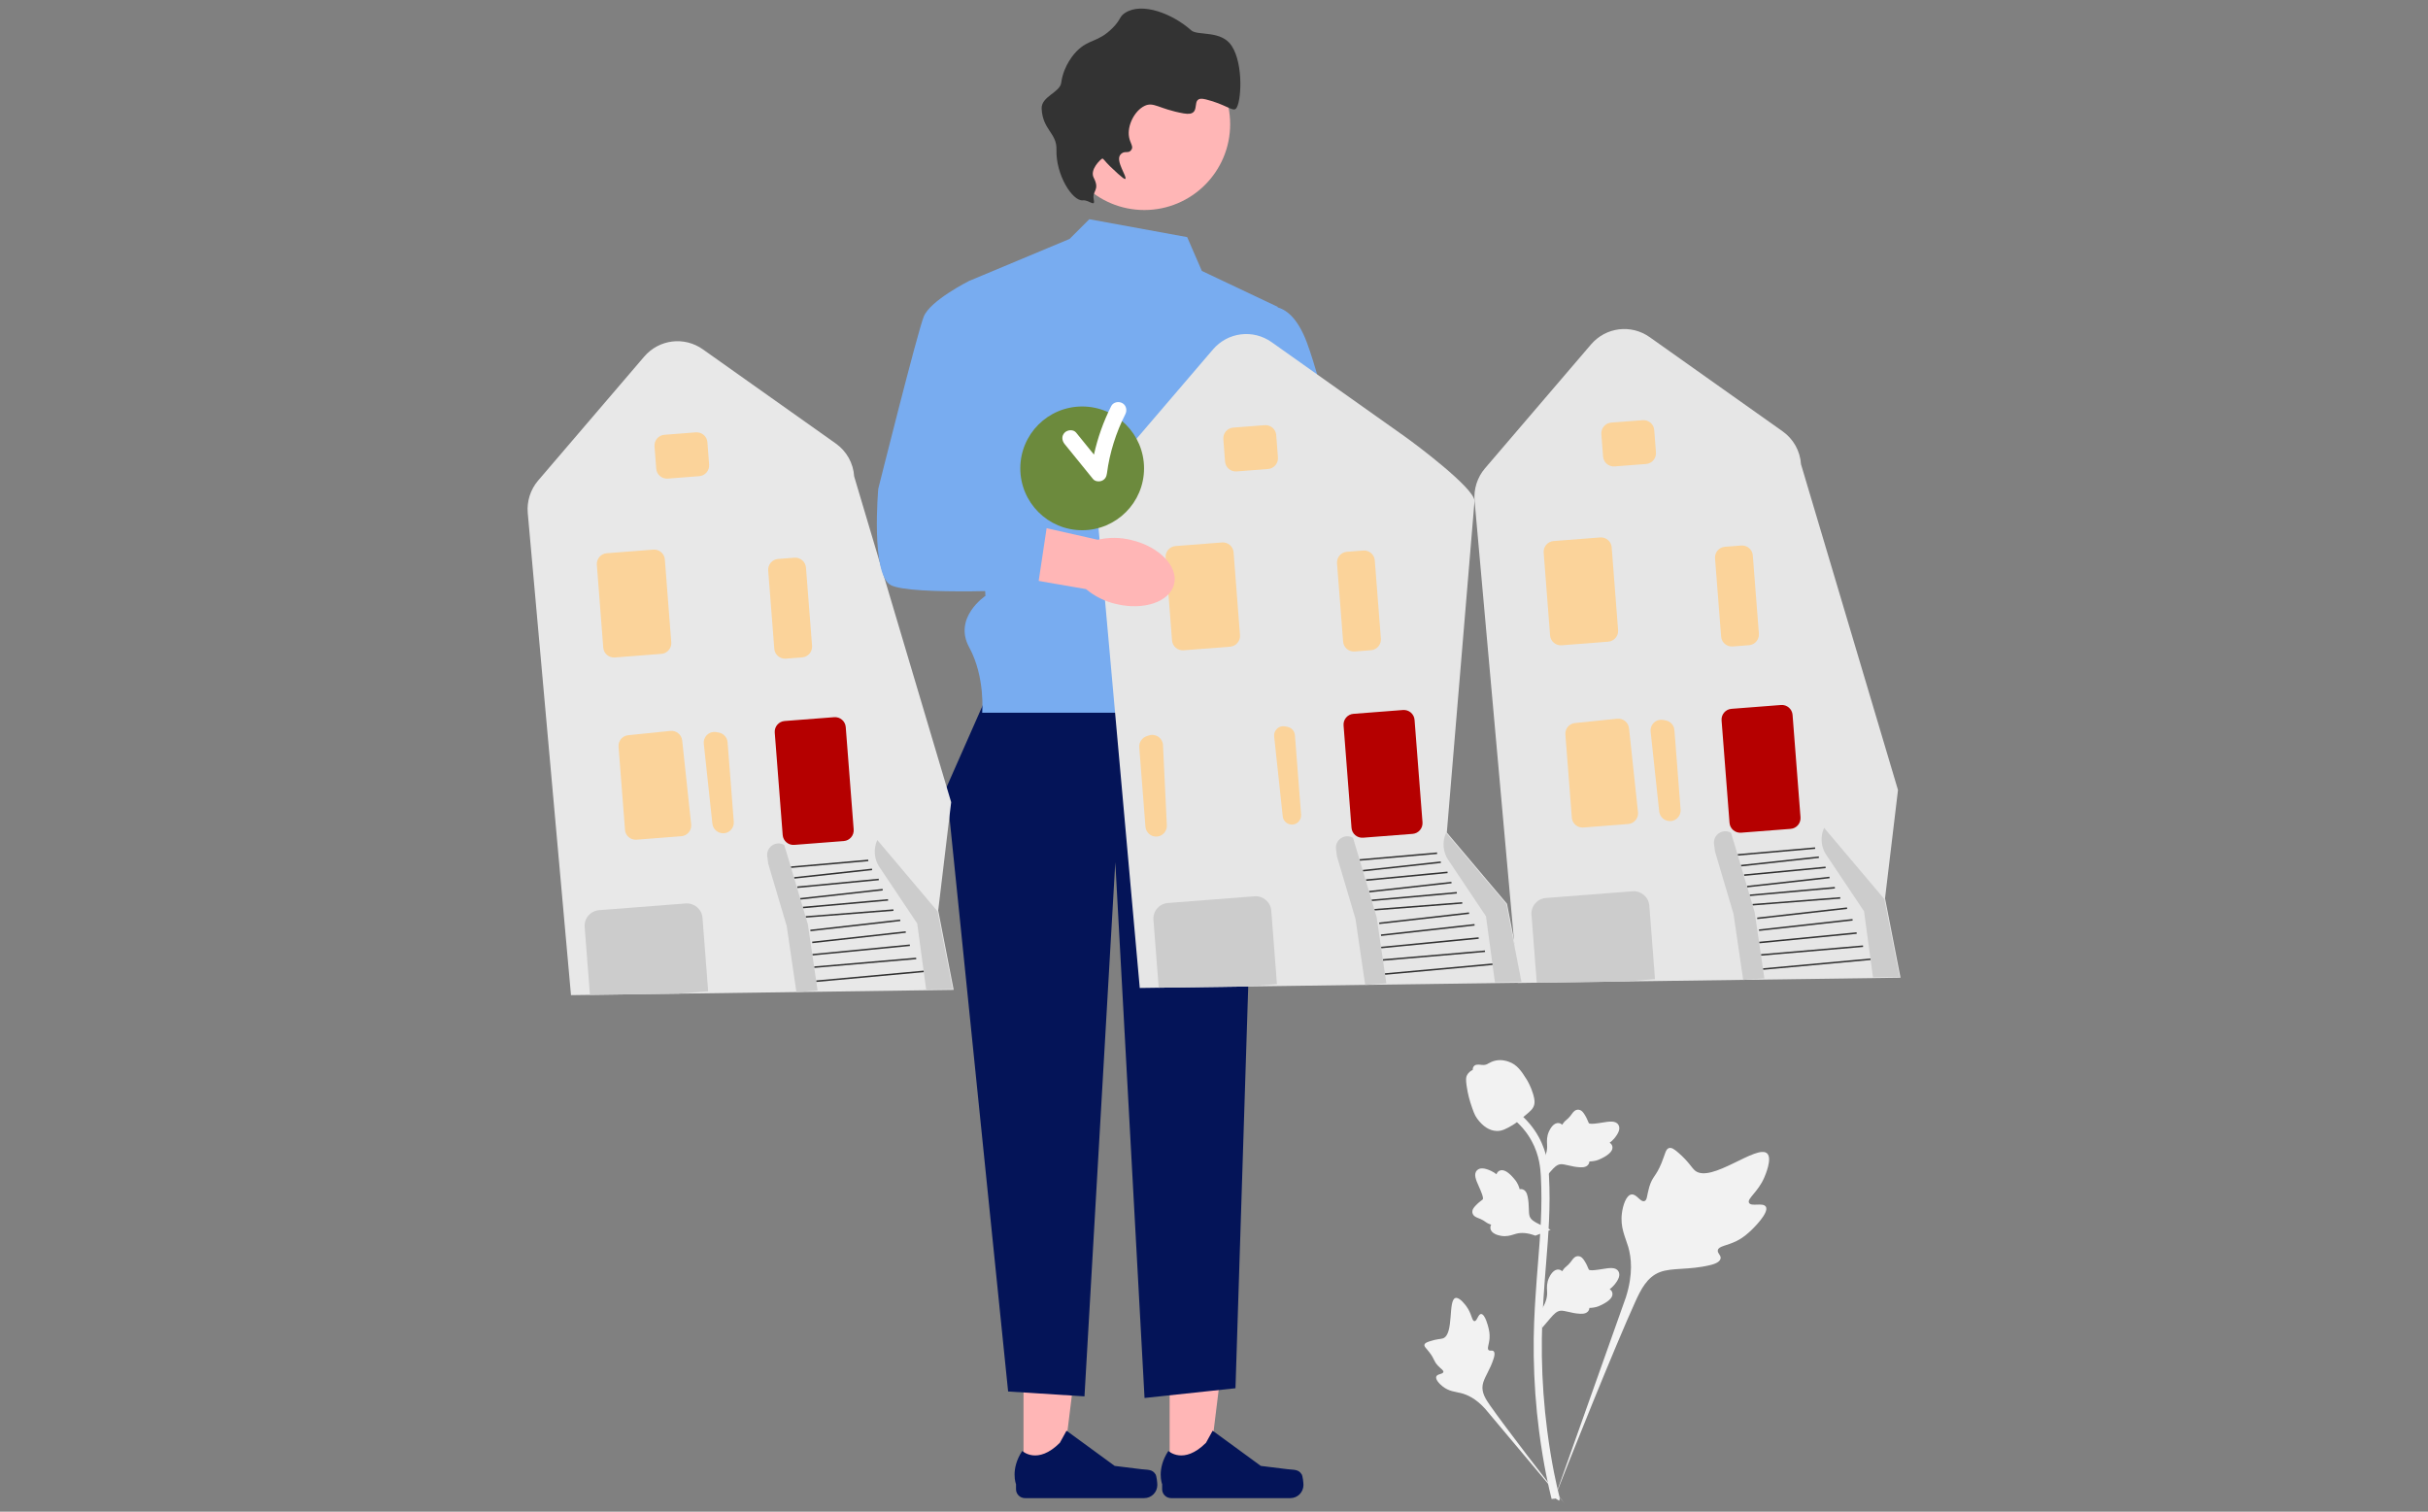 <?xml version="1.0" encoding="UTF-8"?>
<svg id="Calque_1" xmlns="http://www.w3.org/2000/svg" version="1.1" viewBox="0 0 538 335">
  <rect x="0" y="0" width="538" height="335" fill="#808080" stroke="none"/>
  <!-- Generator: Adobe Illustrator 29.6.1, SVG Export Plug-In . SVG Version: 2.1.1 Build 9)  -->
  <defs>
    <style>
      .st0 {
        fill: #fff;
      }

      .st1 {
        fill: #6c8a3d;
      }

      .st2 {
        fill: #ffb6b6;
      }

      .st3 {
        fill: #fbd39a;
      }

      .st4 {
        fill: #f2f2f2;
      }

      .st5 {
        fill: #041458;
      }

      .st6 {
        fill: #333;
      }

      .st7 {
        fill: #78acf0;
      }

      .st8 {
        fill: #ccc;
      }

      .st9 {
        fill: #6c63ff;
      }

      .st10 {
        fill: #e8e8e8;
      }

      .st11 {
        fill: #e6e6e6;
      }

      .st12 {
        fill: #b50000;
      }
    </style>
  </defs>
  <g>
    <polygon class="st2" points="259.17 326.87 267.71 326.87 271.77 293.95 259.17 293.95 259.17 326.87"/>
    <path class="st5" d="M288.41,326.68h0c.27.45.41,1.89.41,2.41h0c0,1.6-1.3,2.9-2.9,2.9h-26.43c-1.09,0-1.98-.88-1.98-1.98v-1.1s-1.31-3.31,1.38-7.38c0,0,3.35,3.19,8.34-1.81l1.47-2.67,10.67,7.8,5.91.73c1.29.16,2.44-.02,3.11,1.1h0Z"/>
  </g>
  <g>
    <polygon class="st2" points="226.79 326.87 235.33 326.87 239.39 293.95 226.79 293.95 226.79 326.87"/>
    <path class="st5" d="M256.03,326.68h0c.27.45.41,1.89.41,2.41h0c0,1.6-1.3,2.9-2.9,2.9h-26.43c-1.09,0-1.98-.88-1.98-1.98v-1.1s-1.31-3.31,1.38-7.38c0,0,3.35,3.19,8.34-1.81l1.47-2.67,10.67,7.8,5.91.73c1.29.16,2.44-.02,3.11,1.1h0Z"/>
  </g>
  <polygon class="st5" points="220.51 150.05 209.71 174.51 223.38 308.36 240.3 309.44 247.13 191.07 253.61 309.8 273.76 307.64 278.54 156.91 220.51 150.05"/>
  <path class="st7" d="M263.03,52.54l-21.66-3.96-4.37,4.37-22.25,9.3,3.6,69.8s-7.2,4.79-3.6,11.39,2.88,14.51,2.88,14.51h60.91l-2.62-39.58,7.2-50.37-16.81-7.96-3.26-7.51s0,0,0,0Z"/>
  <circle class="st2" cx="253.56" cy="27.52" r="19.02"/>
  <path class="st6" d="M239.92,44.4c-2.28.2-6-5.63-5.83-11.27.11-3.63-3.05-4.35-3.28-9.03-.14-2.73,4.06-3.58,4.34-5.77.52-3.97,3.08-6.64,3.4-6.96,2.76-2.8,4.7-1.89,7.95-5.14,1.95-1.95,1.45-2.49,2.77-3.36,3.79-2.5,10.61.21,14.69,3.86,1.41,1.26,6.67-.12,8.97,3.45,2.71,4.2,2.08,12.78.92,13.91-.71.69-2.32-.99-6.68-2.07-4.04-1-.23,3.94-4.9,3.11-5.52-.98-6.61-2.66-8.68-1.65-2.19,1.07-3.9,4.37-3.4,6.96.25,1.29.96,2.01.56,2.66-.73,1.2-1.58.02-2.52,1.22-1.1,1.39,1.63,4.97,1.11,5.32-.1.07-.42.06-3.36-2.77-1.17-1.13-1.52-1.82-1.75-1.72-.37.17-2.81,2.44-1.88,4.24,1.45,2.79-.41,2.88,0,4.76.42,1.94-.99.11-2.43.24h0Z"/>
  <path id="b-220" class="st2" d="M260.14,136.82c-5.61,2.93-8.64,8.19-6.78,11.76s7.92,4.09,13.53,1.16c2.26-1.14,4.21-2.8,5.69-4.85l23.61-12.7-6.2-10.95-22.61,13.69c-2.53.05-5.01.7-7.24,1.9h0Z"/>
  <path class="st7" d="M278.8,68.73s6.48-4.32,10.79,7.2c3.41,9.08,9.72,35.86,12.24,46.76.67,2.89-.3,5.92-2.52,7.89l-2.88,2.56-14.03,10.43-9.57-13.92,11.62-7.01-13.25-28.75,7.6-25.16h0s0,0,0,0Z"/>
  <path class="st9" d="M279.05,128.27v-14.76c0-.85.69-1.54,1.54-1.54h7.14c.85,0,1.54.69,1.54,1.54v14.76c0,.85-.69,1.54-1.54,1.54h-7.14c-.85,0-1.54-.69-1.54-1.54h0Z"/>
  <path class="st11" d="M360.22,217.5l-23.9.33-9.58-106.85c-.23-2.59.61-5.22,2.3-7.19l23.5-27.46c3.29-3.84,8.88-4.54,13.01-1.61l29.44,20.86c2.4,1.7,3.89,4.36,4.08,7.3l21.49,72.19-2.88,24.07.03.03,3.41,17.49-60.89.84h0Z"/>
  <path class="st3" d="M355.21,101.17l-.38-4.96c-.1-1.31.88-2.46,2.19-2.56l6.97-.54c1.31-.1,2.46.88,2.56,2.19l.38,4.96c.1,1.31-.88,2.46-2.19,2.56l-6.97.54c-1.31.1-2.46-.88-2.56-2.19h0Z"/>
  <path class="st3" d="M343.47,140.81l-1.42-18.35c-.1-1.31.88-2.46,2.19-2.56l10.32-.8c1.31-.1,2.46.88,2.56,2.19l1.42,18.35c.1,1.31-.88,2.46-2.19,2.56l-10.32.8c-1.31.1-2.46-.88-2.56-2.19h0Z"/>
  <path class="st3" d="M370.12,181.95c-1.25.05-2.33-.88-2.47-2.13l-1.9-17.69c-.08-.76.19-1.48.75-2,.56-.52,1.31-.73,2.05-.59l.53.1c1.06.2,1.86,1.08,1.94,2.16l1.37,17.6c.05.65-.16,1.28-.59,1.76-.41.47-.98.75-1.59.79-.03,0-.06,0-.09,0h0Z"/>
  <path class="st3" d="M348.29,181.18l-1.43-18.4c-.1-1.3.84-2.42,2.13-2.55l9.36-.96c1.3-.12,2.47.82,2.61,2.12l1.99,18.59c.07.65-.12,1.28-.54,1.78-.41.5-1,.8-1.65.85l-9.92.77c-1.31.1-2.46-.88-2.56-2.19h0Z"/>
  <path class="st8" d="M404.68,189.46l8.36,12.49,1.98,14.63,5.88-.08-3.36-17.25-13.35-15.8h0c-.89,1.95-.71,4.23.48,6.02h0Z"/>
  <rect class="st6" x="390.6" y="213.48" width="23.92" height=".34" transform="translate(-17.77 37.52) rotate(-5.22)"/>
  <rect class="st6" x="390.16" y="210.51" width="22.68" height=".34" transform="translate(-16.48 34.96) rotate(-4.89)"/>
  <rect class="st6" x="389.74" y="207.67" width="21.7" height=".34" transform="translate(-18.24 39.77) rotate(-5.56)"/>
  <rect class="st6" x="389.71" y="204.82" width="20.85" height=".34" transform="translate(-20.19 45.43) rotate(-6.34)"/>
  <rect class="st6" x="389.31" y="202.2" width="20.03" height=".34" transform="translate(-20.21 46.15) rotate(-6.45)"/>
  <rect class="st6" x="388.29" y="199.58" width="19.5" height=".34" transform="translate(-14.26 31.4) rotate(-4.44)"/>
  <rect class="st6" x="387.66" y="197.4" width="18.95" height=".34" transform="translate(-16.02 36.15) rotate(-5.11)"/>
  <rect class="st6" x="387.07" y="195.3" width="18.37" height=".34" transform="translate(-19.16 44.95) rotate(-6.34)"/>
  <rect class="st6" x="386.44" y="192.87" width="18.13" height=".34" transform="translate(-16.53 38.4) rotate(-5.44)"/>
  <rect class="st6" x="385.7" y="190.74" width="17.37" height=".34" transform="translate(-18.38 43.91) rotate(-6.23)"/>
  <rect class="st6" x="385.01" y="188.55" width="17.21" height=".34" transform="translate(-14.94 35) rotate(-5)"/>
  <path class="st12" d="M383.23,182.34l-1.76-22.7c-.1-1.31.88-2.46,2.19-2.56l10.98-.85c1.31-.1,2.46.88,2.56,2.19l1.76,22.7c.1,1.31-.88,2.46-2.19,2.56l-10.98.85c-1.31.1-2.46-.88-2.56-2.19Z"/>
  <path class="st8" d="M360.22,217.5l-19.54.27h-.16s-1.17-15.05-1.17-15.05c-.15-1.9,1.28-3.57,3.18-3.72l19.21-1.49c1.9-.15,3.57,1.28,3.72,3.18l1.26,16.3h-.17s-6.34.5-6.34.5Z"/>
  <path class="st3" d="M381.37,141.07l-1.35-17.34c-.1-1.31.88-2.46,2.19-2.56l3.62-.28c1.31-.1,2.46.88,2.56,2.19l1.35,17.34c.1,1.31-.88,2.46-2.19,2.56l-3.62.28c-1.31.1-2.46-.88-2.56-2.19h0Z"/>
  <path class="st8" d="M390.95,216.8l-2.15-14.65-4.1-13.82-1.14-3.78h0c-1.81-1.04-4.03.44-3.76,2.51l.21,1.63,4.1,13.82,2.15,14.65"/>
  <path class="st10" d="M150.42,220.2l-23.9.33-9.58-106.85c-.23-2.59.61-5.22,2.3-7.19l23.5-27.46c3.29-3.84,8.88-4.54,13.01-1.61l29.44,20.86c2.4,1.7,3.89,4.36,4.08,7.3l21.49,72.19-2.88,24.07.03.03,3.41,17.49-60.89.84h0Z"/>
  <path class="st3" d="M145.41,103.87l-.38-4.96c-.1-1.31.88-2.46,2.19-2.56l6.97-.54c1.31-.1,2.46.88,2.56,2.19l.38,4.96c.1,1.31-.88,2.46-2.19,2.56l-6.97.54c-1.31.1-2.46-.88-2.56-2.19h0Z"/>
  <path class="st3" d="M133.67,143.51l-1.42-18.35c-.1-1.31.88-2.46,2.19-2.56l10.32-.8c1.31-.1,2.46.88,2.56,2.19l1.42,18.35c.1,1.31-.88,2.46-2.19,2.56l-10.32.8c-1.31.1-2.46-.88-2.56-2.19h0Z"/>
  <path class="st3" d="M160.32,184.65c-1.25.05-2.33-.88-2.47-2.13l-1.9-17.69c-.08-.76.19-1.48.75-2,.56-.52,1.31-.73,2.05-.59l.53.1c1.06.2,1.86,1.08,1.94,2.16l1.37,17.6c.05.65-.16,1.28-.59,1.76-.41.47-.98.75-1.59.79-.03,0-.06,0-.09,0h0Z"/>
  <path class="st3" d="M138.49,183.88l-1.43-18.4c-.1-1.3.84-2.42,2.13-2.55l9.36-.96c1.3-.12,2.47.82,2.61,2.12l1.99,18.59c.07.65-.12,1.28-.54,1.78-.41.5-1,.8-1.65.85l-9.92.77c-1.31.1-2.46-.88-2.56-2.19h0Z"/>
  <path class="st8" d="M194.88,192.16l8.36,12.49,1.98,14.63,5.88-.08-3.36-17.25-13.35-15.8h0c-.89,1.95-.71,4.23.48,6.02h0Z"/>
  <rect class="st6" x="180.8" y="216.18" width="23.92" height=".34" transform="translate(-18.89 18.44) rotate(-5.22)"/>
  <rect class="st6" x="180.36" y="213.21" width="22.68" height=".34" transform="translate(-17.48 17.1) rotate(-4.89)"/>
  <rect class="st6" x="179.95" y="210.37" width="21.7" height=".34" transform="translate(-19.49 19.46) rotate(-5.56)"/>
  <rect class="st6" x="179.91" y="207.52" width="20.85" height=".34" transform="translate(-21.77 22.29) rotate(-6.34)"/>
  <rect class="st6" x="179.51" y="204.9" width="20.03" height=".34" transform="translate(-21.84 22.59) rotate(-6.45)"/>
  <rect class="st6" x="178.49" y="202.28" width="19.5" height=".34" transform="translate(-15.1 15.17) rotate(-4.44)"/>
  <rect class="st6" x="177.86" y="200.1" width="18.95" height=".34" transform="translate(-17.09 17.48) rotate(-5.11)"/>
  <rect class="st6" x="177.27" y="198" width="18.37" height=".34" transform="translate(-20.74 21.8) rotate(-6.34)"/>
  <rect class="st6" x="176.64" y="195.57" width="18.13" height=".34" transform="translate(-17.73 18.5) rotate(-5.44)"/>
  <rect class="st6" x="175.9" y="193.44" width="17.37" height=".34" transform="translate(-19.91 21.17) rotate(-6.23)"/>
  <rect class="st6" x="175.21" y="191.26" width="17.21" height=".34" transform="translate(-15.98 16.74) rotate(-5)"/>
  <path class="st12" d="M173.43,185.04l-1.76-22.7c-.1-1.31.88-2.46,2.19-2.56l10.98-.85c1.31-.1,2.46.88,2.56,2.19l1.76,22.7c.1,1.31-.88,2.46-2.19,2.56l-10.98.85c-1.31.1-2.46-.88-2.56-2.19Z"/>
  <path class="st8" d="M150.42,220.2l-19.54.27h-.16s-1.17-15.05-1.17-15.05c-.15-1.9,1.28-3.57,3.18-3.72l19.21-1.49c1.9-.15,3.57,1.28,3.72,3.18l1.26,16.3h-.17s-6.34.5-6.34.5Z"/>
  <path class="st3" d="M171.57,143.77l-1.35-17.34c-.1-1.31.88-2.46,2.19-2.56l3.62-.28c1.31-.1,2.46.88,2.56,2.19l1.35,17.34c.1,1.31-.88,2.46-2.19,2.56l-3.62.28c-1.31.1-2.46-.88-2.56-2.19h0Z"/>
  <path class="st8" d="M181.16,219.5l-2.15-14.65-4.1-13.82-1.14-3.78h0c-1.81-1.04-4.03.44-3.76,2.51l.21,1.63,4.1,13.82,2.15,14.65"/>
  <path class="st11" d="M276.45,218.61l-23.9.33-9.58-106.85c-.23-2.59.61-5.22,2.3-7.19l23.5-27.46c3.29-3.84,8.88-4.54,13.01-1.61l29.44,20.86c2.4,1.7,15.32,11.36,15.51,14.29l-6.14,73.51,13.31,15.76.03.03,3.41,17.49-60.89.84h0Z"/>
  <path class="st3" d="M271.45,102.28l-.38-4.96c-.1-1.31.88-2.46,2.19-2.56l6.97-.54c1.31-.1,2.46.88,2.56,2.19l.38,4.96c.1,1.31-.88,2.46-2.19,2.56l-6.97.54c-1.31.1-2.46-.88-2.56-2.19Z"/>
  <path class="st3" d="M259.7,141.92l-1.42-18.35c-.1-1.31.88-2.46,2.19-2.56l10.31-.8c1.31-.1,2.46.88,2.56,2.19l1.42,18.35c.1,1.31-.88,2.46-2.19,2.56l-10.31.8c-1.31.1-2.46-.88-2.56-2.19Z"/>
  <path class="st3" d="M282.97,161.49c-.48.44-.71,1.07-.64,1.72l1.9,17.69c.11,1.07,1.05,1.87,2.12,1.83.56-.02,1.07-.27,1.44-.69.37-.42.55-.96.51-1.52l-1.37-17.6c-.07-.92-.76-1.68-1.67-1.85l-.53-.1c-.18-.03-.36-.04-.54-.03-.45.04-.88.22-1.23.54h0Z"/>
  <path class="st3" d="M254.67,184.85c-.5-.42-.81-1-.86-1.65l-1.37-17.6c-.08-1.07.57-2.07,1.58-2.43l.51-.18c.72-.25,1.49-.15,2.12.27.63.42,1.01,1.1,1.05,1.86l.85,17.78c.06,1.25-.87,2.34-2.11,2.48-.03,0-.06,0-.09,0-.62.05-1.22-.14-1.7-.54Z"/>
  <path class="st8" d="M320.91,190.57l8.36,12.49,1.98,14.63,5.88-.08-3.36-17.25-13.35-15.8h0c-.89,1.95-.71,4.23.48,6.02h0Z"/>
  <rect class="st6" x="306.84" y="214.59" width="23.92" height=".34" transform="translate(-18.22 29.9) rotate(-5.22)"/>
  <rect class="st6" x="306.39" y="211.62" width="22.68" height=".34" transform="translate(-16.88 27.83) rotate(-4.89)"/>
  <rect class="st6" x="305.98" y="208.78" width="21.7" height=".34" transform="translate(-18.74 31.66) rotate(-5.56)"/>
  <rect class="st6" x="305.94" y="205.93" width="20.85" height=".34" transform="translate(-20.82 36.19) rotate(-6.34)"/>
  <rect class="st6" x="305.55" y="203.31" width="20.03" height=".34" transform="translate(-20.86 36.74) rotate(-6.45)"/>
  <rect class="st6" x="304.53" y="200.69" width="19.5" height=".34" transform="translate(-14.6 24.92) rotate(-4.44)"/>
  <rect class="st6" x="303.89" y="198.51" width="18.95" height=".34" transform="translate(-16.45 28.7) rotate(-5.11)"/>
  <rect class="st6" x="303.31" y="196.42" width="18.37" height=".34" transform="translate(-19.8 35.71) rotate(-6.34)"/>
  <rect class="st6" x="302.68" y="193.98" width="18.13" height=".34" transform="translate(-17.02 30.46) rotate(-5.44)"/>
  <rect class="st6" x="301.93" y="191.85" width="17.37" height=".34" transform="translate(-19 34.83) rotate(-6.23)"/>
  <rect class="st6" x="301.25" y="189.67" width="17.21" height=".34" transform="translate(-15.36 27.71) rotate(-5)"/>
  <path class="st12" d="M299.47,183.45l-1.76-22.7c-.1-1.31.88-2.46,2.19-2.56l10.98-.85c1.31-.1,2.46.88,2.56,2.19l1.76,22.7c.1,1.31-.88,2.46-2.19,2.56l-10.98.85c-1.31.1-2.46-.88-2.56-2.19Z"/>
  <path class="st8" d="M276.45,218.61l-19.54.27h-.16s-1.17-15.05-1.17-15.05c-.15-1.9,1.28-3.57,3.18-3.72l19.21-1.49c1.9-.15,3.57,1.28,3.72,3.18l1.26,16.3h-.17s-6.34.5-6.34.5h0Z"/>
  <path class="st3" d="M297.61,142.18l-1.35-17.34c-.1-1.31.88-2.46,2.19-2.56l3.62-.28c1.31-.1,2.46.88,2.56,2.19l1.35,17.34c.1,1.31-.88,2.46-2.19,2.56l-3.62.28c-1.31.1-2.46-.88-2.56-2.19h0Z"/>
  <path class="st8" d="M307.19,217.91l-2.15-14.65-4.1-13.82-1.14-3.78h0c-1.81-1.04-4.03.44-3.76,2.51l.21,1.63,4.1,13.82,2.15,14.65"/>
  <g>
    <circle class="st1" cx="239.79" cy="103.79" r="13.71"/>
    <path class="st0" d="M248.69,89.34c-.8-.47-2.02-.23-2.46.65-1.74,3.44-3,7.03-3.83,10.75-1.32-1.62-2.63-3.25-3.95-4.87-.61-.76-1.91-.64-2.54,0-.75.75-.61,1.79,0,2.54,2.1,2.58,4.19,5.17,6.29,7.75.44.55,1.37.63,1.97.37.72-.31,1.01-.9,1.11-1.64.59-4.54,2-9.01,4.07-13.09.44-.87.23-1.95-.65-2.46Z"/>
  </g>
  <path id="c-221" class="st2" d="M247.34,133.86c6.15,1.47,11.9-.52,12.83-4.43.93-3.92-3.3-8.28-9.45-9.75-2.45-.62-5.01-.64-7.48-.07l-26.15-5.89-2.5,12.33,26.05,4.5c1.94,1.62,4.24,2.76,6.71,3.31h0s0,0,0,0Z"/>
  <path class="st7" d="M219.07,65.85l-4.32-3.6s-8.64,4.32-10.07,7.92-10.07,38.14-10.07,38.14c0,0-1.69,18.93,2.75,21.34s32.51.97,32.51.97l2.16-14.39-11.51-4.32-1.44-46.06Z"/>
  <g>
    <path class="st4" d="M391.27,267.41c-.61-1.02-3.24.07-3.72-.86-.48-.93,1.96-2.34,3.36-5.56.25-.58,1.84-4.25.66-5.38-2.22-2.14-12.41,6.7-15.97,3.81-.78-.64-1.33-1.9-3.69-3.96-.94-.82-1.51-1.19-2.06-1.05-.78.2-.84,1.24-1.68,3.3-1.26,3.09-2,2.9-2.73,5.36-.54,1.83-.42,2.89-1.06,3.1-.91.29-1.74-1.65-2.89-1.47-1.17.18-1.88,2.43-2.1,4.12-.42,3.17.74,5.26,1.39,7.46.7,2.39,1.12,6.03-.5,11.17l-16.03,45.17c3.54-9.27,13.79-34.68,18.09-44.12,1.24-2.73,2.62-5.49,5.43-6.58,2.71-1.05,6.44-.42,11.19-1.57.55-.13,2.09-.53,2.29-1.43.16-.75-.75-1.17-.61-1.87.19-.94,1.97-.95,4.16-2.04,1.54-.77,2.5-1.68,3.33-2.46.25-.24,3.95-3.79,3.15-5.15h0Z"/>
    <path class="st4" d="M328.2,291.19c-.68,0-.9,1.61-1.49,1.58-.59-.03-.58-1.64-1.76-3.25-.21-.29-1.55-2.13-2.45-1.88-1.69.47-.29,8.02-2.74,8.94-.54.2-1.32.1-3.01.67-.67.23-1.02.4-1.11.71-.13.44.37.77,1.13,1.78,1.15,1.51.85,1.82,1.84,2.89.74.79,1.3,1.04,1.21,1.41-.12.53-1.31.38-1.56.99-.25.63.65,1.62,1.42,2.22,1.44,1.12,2.8,1.15,4.06,1.47,1.38.35,3.28,1.19,5.34,3.47l17.54,20.9c-3.53-4.41-13.04-16.77-16.43-21.61-.98-1.4-1.94-2.87-1.66-4.57.27-1.63,1.65-3.28,2.46-5.94.09-.31.35-1.18-.04-1.54-.32-.29-.79.03-1.09-.24-.41-.36.1-1.24.2-2.63.07-.98-.1-1.71-.25-2.34-.04-.19-.72-3.03-1.62-3.03h0Z"/>
    <path class="st4" d="M341.73,294.23l-.41-3.65.19-.28c.86-1.28,1.3-2.53,1.31-3.71,0-.19,0-.38-.02-.57-.04-.76-.08-1.71.41-2.81.28-.61,1.05-2.04,2.22-1.86.31.04.55.19.73.36.03-.04.05-.08.08-.13.36-.55.65-.79.93-1.02.21-.18.43-.36.78-.79.15-.19.27-.35.37-.49.3-.42.7-.92,1.39-.91.74.04,1.13.65,1.39,1.06.46.73.67,1.25.81,1.6.05.13.11.27.14.31.24.35,2.19.02,2.92-.1,1.65-.27,3.07-.51,3.66.53.42.74.11,1.73-.96,3-.33.4-.69.7-1,.93.26.15.49.39.59.77h0c.22.88-.54,1.77-2.26,2.64-.43.22-1,.51-1.81.64-.38.07-.72.08-1.01.09,0,.17-.05.35-.15.54-.3.55-.93.82-1.88.76-1.04-.05-1.9-.25-2.66-.43-.66-.15-1.23-.28-1.68-.25-.83.07-1.47.73-2.22,1.59l-1.87,2.19h0Z"/>
    <path class="st4" d="M343.63,272.51l-3.42,1.32-.31-.11c-1.46-.51-2.78-.62-3.92-.32-.18.05-.36.1-.55.16-.73.23-1.63.51-2.82.31-.66-.11-2.24-.5-2.36-1.68-.04-.32.04-.58.16-.8-.05-.01-.1-.03-.15-.05-.63-.21-.93-.43-1.22-.64-.22-.16-.46-.33-.96-.55-.22-.1-.41-.17-.57-.23-.48-.19-1.07-.44-1.24-1.11-.15-.73.34-1.26.67-1.61.59-.63,1.04-.96,1.34-1.19.11-.08.23-.17.27-.21.28-.32-.53-2.12-.83-2.8-.68-1.52-1.28-2.84-.42-3.67.61-.6,1.64-.54,3.14.17.47.22.85.49,1.16.73.08-.29.26-.58.59-.76h0c.8-.44,1.85.07,3.12,1.52.32.36.74.84,1.08,1.59.16.35.26.68.34.96.17-.04.35-.05.56,0,.61.15,1.03.69,1.21,1.63.21,1.02.24,1.9.26,2.68.02.68.04,1.26.18,1.69.28.79,1.08,1.24,2.1,1.74l2.59,1.26h0Z"/>
    <path class="st4" d="M341.73,261.77l-.41-3.65.19-.28c.86-1.28,1.3-2.53,1.31-3.71,0-.19,0-.38-.02-.57-.04-.76-.08-1.71.41-2.81.28-.61,1.05-2.04,2.22-1.86.31.04.55.19.73.36.03-.04.05-.08.08-.13.36-.55.65-.79.93-1.02.21-.18.43-.36.78-.79.15-.19.27-.35.37-.49.3-.42.7-.92,1.39-.91.74.04,1.13.65,1.39,1.06.46.73.67,1.25.81,1.6.05.13.11.27.14.31.24.35,2.19.02,2.92-.1,1.65-.27,3.07-.51,3.66.53.42.74.11,1.73-.96,3-.33.4-.69.7-1,.93.26.15.49.39.59.77h0c.22.88-.54,1.77-2.26,2.64-.43.22-1,.51-1.81.64-.38.07-.72.08-1.01.09,0,.17-.05.35-.15.54-.3.55-.93.82-1.88.76-1.04-.05-1.9-.25-2.66-.43-.66-.15-1.23-.28-1.68-.25-.83.07-1.47.73-2.22,1.59l-1.87,2.19h0Z"/>
    <path class="st4" d="M345.46,332.56l-.76-.48-.18-.88.18.88-.89.1c-.01-.08-.06-.27-.14-.57-.4-1.63-1.61-6.59-2.63-14.41-.71-5.46-1.11-11.06-1.19-16.67-.08-5.62.18-9.87.4-13.29.16-2.58.36-5.03.55-7.42.51-6.39.99-12.42.63-19.11-.08-1.49-.25-4.6-2.06-7.9-1.05-1.92-2.5-3.62-4.31-5.05l1.12-1.41c1.99,1.59,3.6,3.47,4.77,5.6,2.01,3.66,2.19,7.05,2.28,8.67.36,6.8-.12,12.89-.64,19.34-.19,2.38-.39,4.83-.55,7.39-.21,3.39-.47,7.6-.39,13.15.08,5.54.48,11.08,1.18,16.47,1,7.72,2.2,12.61,2.59,14.21.21.86.25,1.04.04,1.38h0Z"/>
    <path class="st4" d="M331.76,250.62c-.07,0-.15,0-.22,0-1.54-.08-2.96-1-4.23-2.73-.6-.81-.9-1.74-1.51-3.59-.09-.29-.55-1.73-.83-3.72-.18-1.3-.16-1.85.1-2.33.29-.54.75-.91,1.27-1.16-.02-.17,0-.35.07-.53.31-.75,1.12-.65,1.57-.61.22.03.5.07.8.05.47-.02.73-.16,1.11-.38.37-.2.83-.45,1.51-.59,1.34-.28,2.47.1,2.84.23,1.95.65,2.91,2.17,4.02,3.92.22.35.98,1.63,1.49,3.39.36,1.27.31,1.83.2,2.25-.22.86-.75,1.35-2.08,2.44-1.39,1.14-2.09,1.71-2.69,2.06-1.39.8-2.27,1.31-3.43,1.31h0Z"/>
  </g>
</svg>